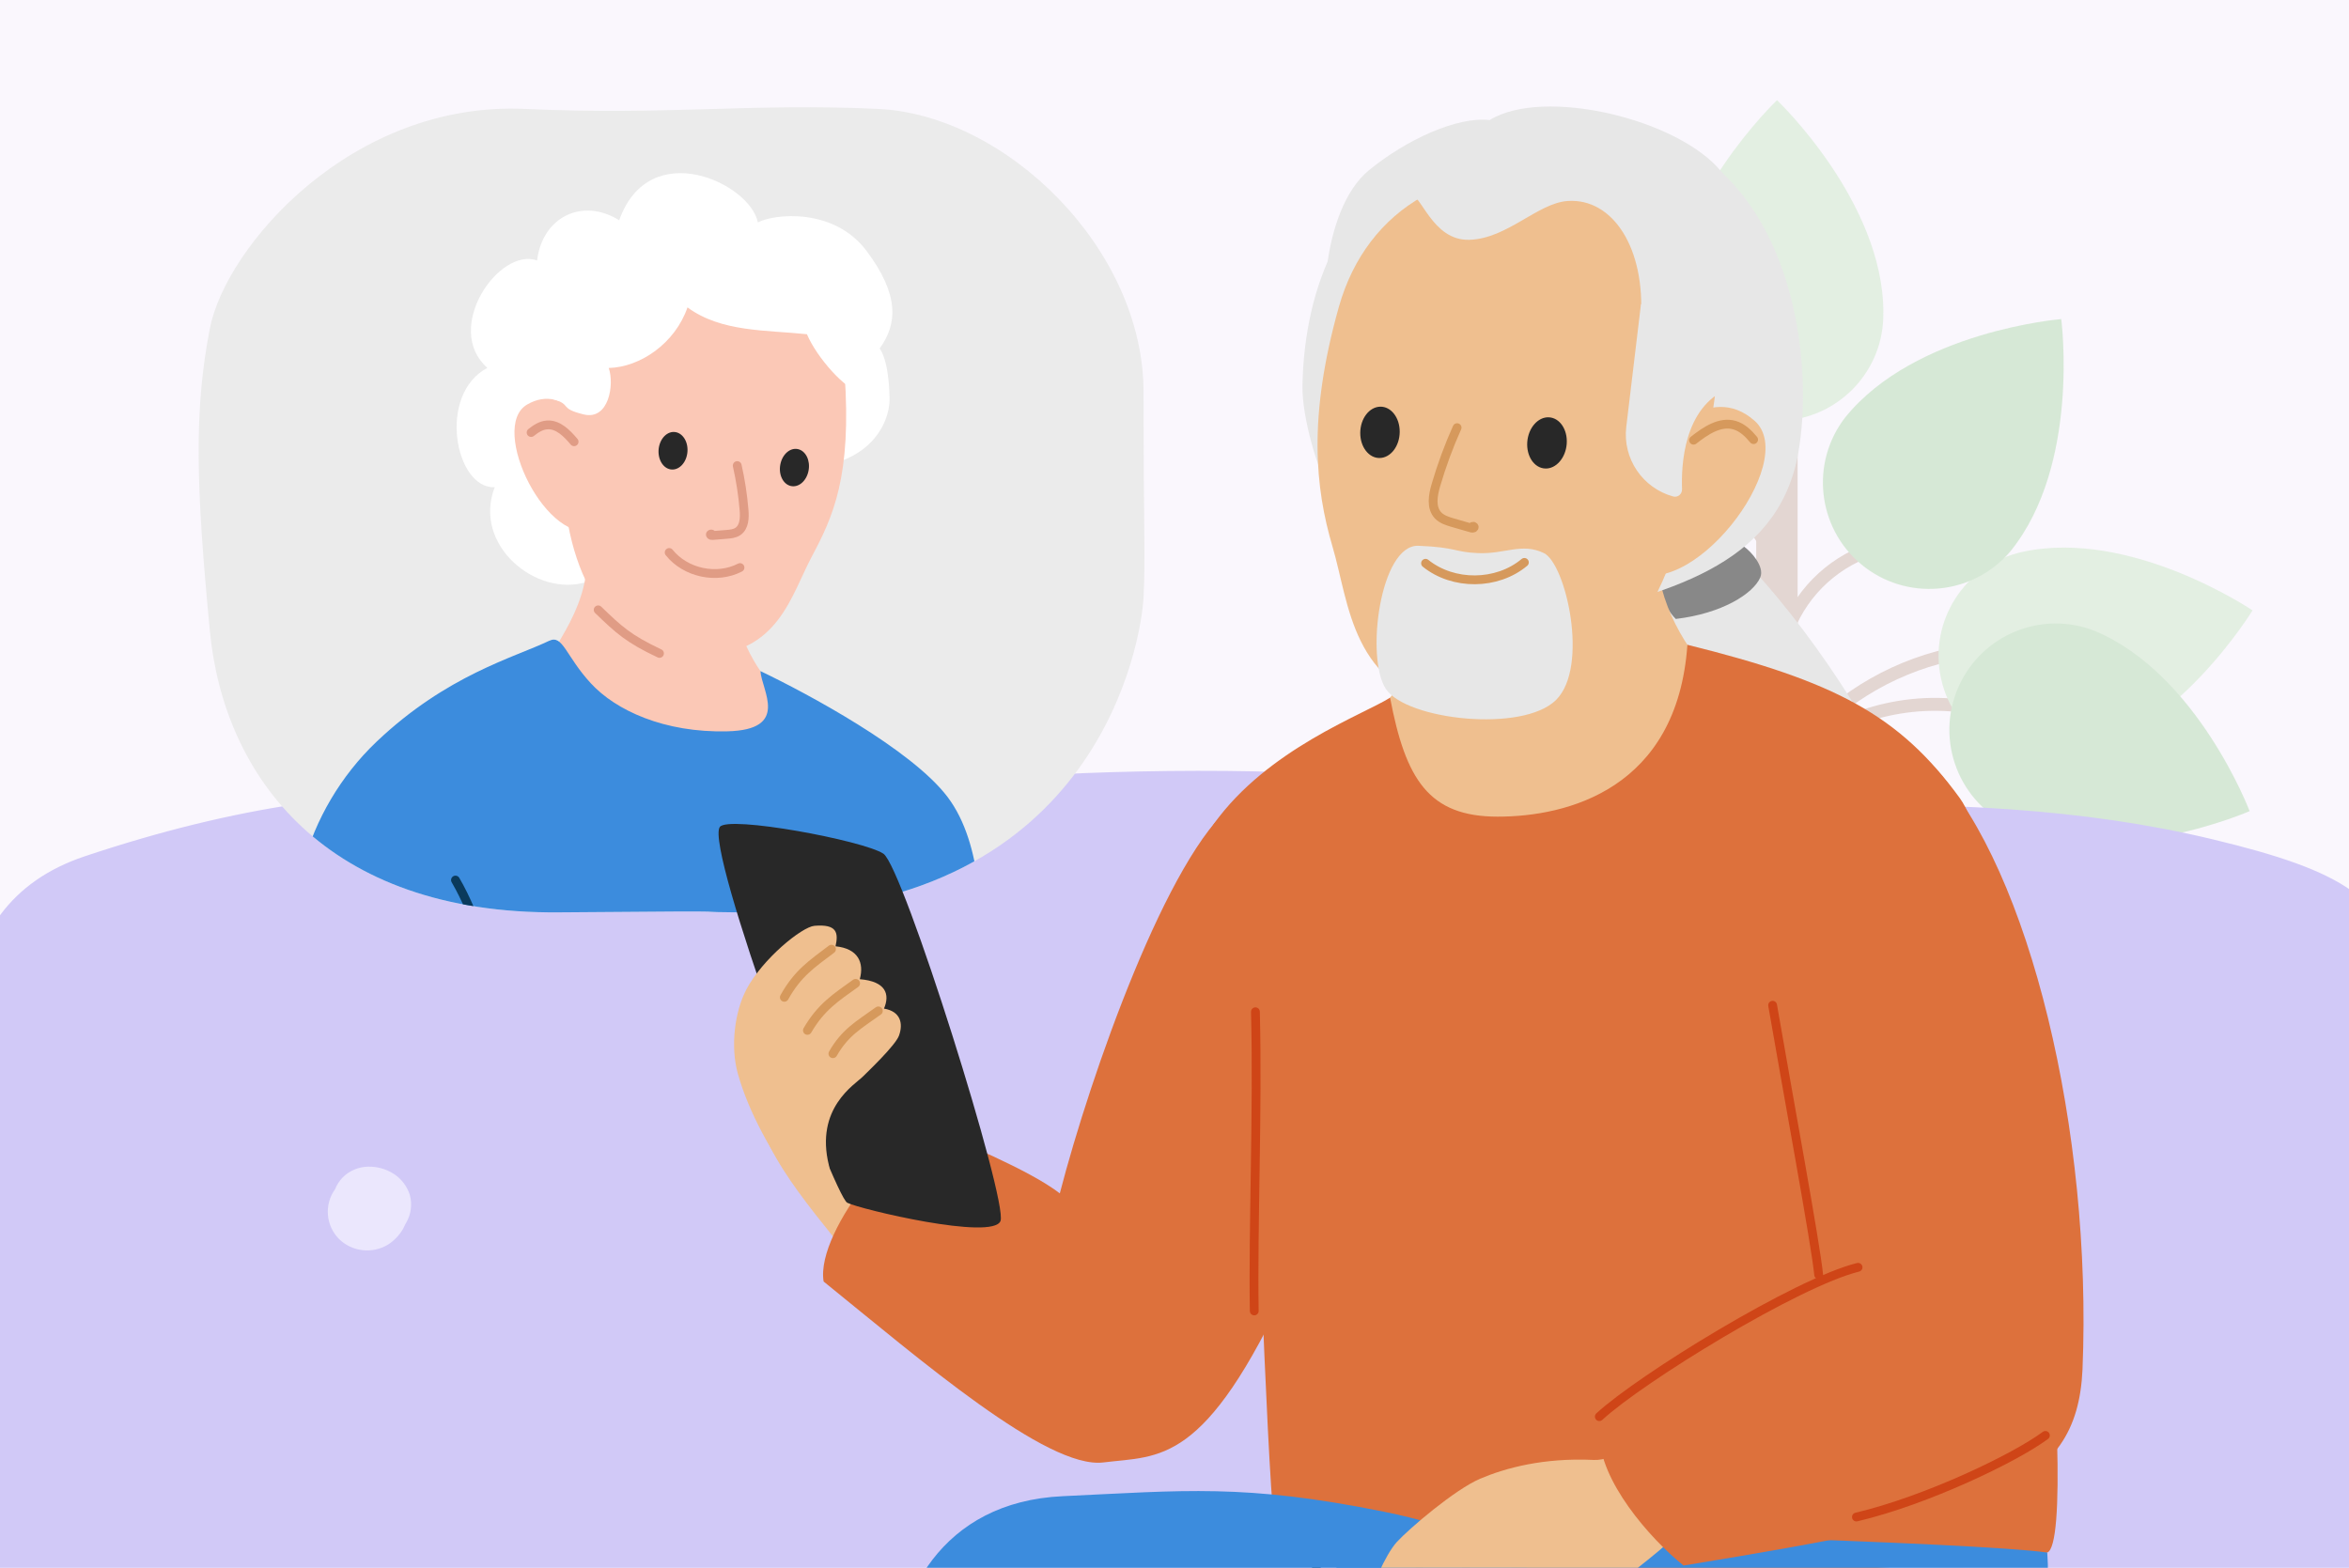 <?xml version="1.0" encoding="UTF-8"?>
<svg xmlns="http://www.w3.org/2000/svg" xmlns:xlink="http://www.w3.org/1999/xlink" viewBox="0 0 400 267">
  <defs>
    <style>
      .cls-1, .cls-2, .cls-3, .cls-4, .cls-5, .cls-6, .cls-7, .cls-8 {
        fill: none;
      }

      .cls-9 {
        fill: #d1c9f7;
      }

      .cls-2 {
        stroke: #d6995c;
      }

      .cls-2, .cls-3, .cls-4, .cls-5, .cls-6, .cls-7, .cls-8 {
        stroke-linecap: round;
        stroke-linejoin: round;
      }

      .cls-2, .cls-5, .cls-6, .cls-7 {
        stroke-width: 1.5px;
      }

      .cls-10 {
        fill: #ebebeb;
      }

      .cls-11 {
        fill: #fbc8b6;
      }

      .cls-12 {
        fill: #66ba5e;
      }

      .cls-13 {
        clip-path: url(#clippath-1);
      }

      .cls-14 {
        fill: #e7e7e7;
      }

      .cls-15 {
        fill: #dd713c;
      }

      .cls-16 {
        fill: #fff;
      }

      .cls-17 {
        fill: #3c8cdd;
      }

      .cls-18 {
        fill: #282828;
      }

      .cls-19 {
        fill: #9cd590;
      }

      .cls-3 {
        stroke: #855c47;
      }

      .cls-4, .cls-5 {
        stroke: #0a3a5c;
      }

      .cls-20 {
        fill: #efbf8f;
      }

      .cls-21 {
        opacity: .24;
      }

      .cls-22 {
        fill: #888;
      }

      .cls-23 {
        fill: #ebe7fd;
      }

      .cls-24 {
        fill: #996b4a;
      }

      .cls-25 {
        fill: #faf7fd;
      }

      .cls-6 {
        stroke: #cf4517;
      }

      .cls-26 {
        clip-path: url(#clippath);
      }

      .cls-7 {
        stroke: #e09c85;
      }

      .cls-8 {
        stroke: #996b4a;
        stroke-width: 2.2px;
      }
    </style>
    <clipPath id="clippath">
      <rect class="cls-1" x="-27.53" y="16.36" width="474.62" height="255.96"/>
    </clipPath>
    <clipPath id="clippath-1">
      <path class="cls-1" d="M89.42,18.55c24.43,1.12,38.39-1.02,60.13,0,21.74,1.02,45.18,23.78,45.18,48.24s.34,27.78,0,34.91-7.47,53-65.23,53.68c-18.01,0,5.44-.34-34.31,0-39.75.34-57.07-23.1-59.45-47.9-2.38-24.8-2.72-37.63,0-51.56,2.72-13.93,24.12-38.73,53.68-37.37Z"/>
    </clipPath>
  </defs>
  <g id="Background">
    <rect class="cls-25" x="-8.23" y="-9.89" width="422.4" height="289.22"/>
    <g id="Group_4189" data-name="Group 4189" class="cls-21">
      <rect id="Rectangle_3336" data-name="Rectangle 3336" class="cls-24" x="299.06" y="67.64" width="7.05" height="150.19"/>
      <path id="Path_6404" data-name="Path 6404" class="cls-8" d="M336.73,120.65l-.22-.04c-11.63-2.2-23.63,1.2-32.38,9.18h0l1.51-1.87c6.66-8.27,15.92-14.05,26.28-16.4h0"/>
      <path id="Path_6405" data-name="Path 6405" class="cls-15" d="M348.98,215.8c-.09-4.11-1.15-8.13-5-10.16-3.17-1.67-6.89-1.79-10.47-1.87-19.76-.44-39.37-.62-59.12.16-7.08.28-16.67-2.33-17.65,7.08-1.69,16.14.2,39.72,10.51,52.99,11.14,14.35,31.11,18.54,47.87,14.43,15.65-3.84,28.92-19.24,30.96-35.07.92-7.15,1.75-14.31,2.54-21.48.25-2.02.38-4.05.36-6.08Z"/>
      <path id="Path_6406" data-name="Path 6406" class="cls-19" d="M352.14,129.37c-9.76,2.17-19.43-3.99-21.6-13.76-2.17-9.76,3.99-19.43,13.76-21.6.03,0,.07-.01.1-.02,18.48-4.05,39.17,9.96,39.17,9.96,0,0-12.95,21.37-31.43,25.41Z"/>
      <path id="Path_6407" data-name="Path 6407" class="cls-8" d="M302.59,97.53l-.13-.46c-2.08-7.5-8.27-13.15-15.94-14.53h0"/>
      <path id="Path_6408" data-name="Path 6408" class="cls-8" d="M302.7,111.52l1.71-4.36c2.66-6.77,8.33-11.92,15.33-13.91h0"/>
      <path id="Path_6409" data-name="Path 6409" class="cls-19" d="M320.7,53.2c.2,10-7.74,18.27-17.74,18.47-10,.2-18.27-7.74-18.47-17.74,0-.24,0-.49,0-.73,0-18.92,18.11-36.14,18.11-36.14,0,0,18.11,17.22,18.11,36.14Z"/>
      <path id="Path_6410" data-name="Path 6410" class="cls-8" d="M302.59,167.3l-2.69-4.88c-4.33-7.84-14.19-10.69-22.03-6.36-.5.28-.99.58-1.46.91h0"/>
      <path id="Path_6411" data-name="Path 6411" class="cls-12" d="M342.4,93.83c-6.43,7.66-17.86,8.66-25.52,2.23-7.45-6.26-8.63-17.28-2.67-24.97,11.88-14.72,36.79-16.75,36.79-16.75,0,0,3.27,24.77-8.61,39.5Z"/>
      <line id="Line_413" data-name="Line 413" class="cls-8" x1="302.59" y1="117.81" x2="292.52" y2="117.81"/>
      <path id="Path_6412" data-name="Path 6412" class="cls-12" d="M342.74,140.86c-9.15-4.04-13.29-14.74-9.24-23.89,3.94-8.9,14.2-13.1,23.25-9.51,17.45,7.32,26.33,30.68,26.33,30.68,0,0-22.88,10.04-40.33,2.72Z"/>
      <path id="Path_6413" data-name="Path 6413" class="cls-8" d="M304.13,150.74l.6-.48c8.48-6.72,20.53-6.52,28.78.48h0"/>
      <path id="Path_6414" data-name="Path 6414" class="cls-12" d="M290.55,59.49c6.86,7.28,6.52,18.74-.75,25.6-7.08,6.67-18.17,6.56-25.11-.25-13.24-13.51-12.36-38.49-12.36-38.49,0,0,24.98-.38,38.23,13.13Z"/>
      <path id="Path_6415" data-name="Path 6415" class="cls-12" d="M256.08,145c9.37-3.5,19.81,1.25,23.31,10.62,3.5,9.37-1.25,19.81-10.62,23.31-.23.09-.47.17-.71.25-17.85,6.26-40.1-5.13-40.1-5.13,0,0,10.25-22.79,28.11-29.05Z"/>
      <path id="Path_6416" data-name="Path 6416" class="cls-19" d="M275.91,100.25c10-.04,18.14,8.04,18.18,18.04.04,9.72-7.6,17.74-17.31,18.17-18.92.46-36.56-17.23-36.56-17.23,0,0,16.77-18.52,35.69-18.97Z"/>
      <path id="Path_6417" data-name="Path 6417" class="cls-12" d="M322.68,171.11c-5.64-8.26-3.51-19.53,4.75-25.17,8.26-5.64,19.53-3.51,25.17,4.75.14.21.28.42.41.63,10.33,15.85,4.57,40.16,4.57,40.16,0,0-24.57-4.53-34.91-20.38Z"/>
    </g>
  </g>
  <g id="Colours">
    <g class="cls-26">
      <g>
        <g>
          <g id="Path_6419" data-name="Path 6419">
            <path class="cls-9" d="M-3.52,275.7s-7.26-29.24-5.47-61.24c1.79-32-2.42-60,23.46-68.64,25.88-8.65,47.18-11.43,69.38-10.77,22.2.66,34.63-.43,44.95,11.34,5.7-6.85,22.8-12.81,46.51-14.26,23.71-1.45,55.26-1.14,68.19,1.64,12.93,2.78,24.1,4.93,25.93,13.89,3.85-4.71,6.9-10.07,34.45-10.56,27.55-.49,50.71.51,72.94,5.85,22.23,5.34,30.4,10.24,31.87,23.84,1.47,13.61,2.03,112.41-9.06,113.33-11.09.92-403.17-4.42-403.17-4.42Z"/>
          </g>
          <g id="Path_6426" data-name="Path 6426">
            <path class="cls-23" d="M69.79,203.52c-.47-1.51-1.47-2.81-2.81-3.65-1.28-.8-2.76-1.21-4.27-1.18-1.61.02-3.16.66-4.32,1.79-.57.59-1.02,1.28-1.33,2.04-1.88,2.61-1.6,6.2.67,8.49,2.22,2.16,5.61,2.57,8.28.99,1.07-.67,1.97-1.6,2.61-2.69.2-.35.32-.73.55-1.08.83-1.42,1.05-3.12.62-4.71Z"/>
          </g>
          <g id="Path_6427" data-name="Path 6427">
            <path class="cls-23" d="M342.73,204.28c-.53-.83-1.23-1.53-2.04-2.08-1.95-1.69-4.75-1.96-6.99-.68-1.62.91-2.79,2.45-3.24,4.25-.65,2.66.48,5.44,2.81,6.89,2.24,1.36,5.05,1.35,7.28-.03,1.34-.84,2.34-2.13,2.81-3.65.42-1.59.2-3.28-.61-4.7Z"/>
          </g>
          <g id="Path_6428" data-name="Path 6428">
            <path class="cls-23" d="M204.31,204.28c-.53-.83-1.23-1.53-2.04-2.08-1.95-1.69-4.75-1.96-6.99-.68-1.62.91-2.79,2.45-3.24,4.25-.65,2.66.48,5.44,2.81,6.89,2.24,1.36,5.05,1.35,7.28-.03,1.34-.84,2.34-2.13,2.81-3.65.42-1.59.2-3.28-.61-4.7Z"/>
          </g>
        </g>
        <path class="cls-4" d="M215.86,304.1c-1.08-16.55-1.68-31.3,12.11-40.06"/>
        <path class="cls-3" d="M249.79,278.02c1.17-2.51,5.02-8.46,8.71-11.41"/>
        <path class="cls-3" d="M243.03,277.41c1.17-2.51,5.3-10.06,9.43-13.36"/>
        <path class="cls-3" d="M237.69,274.52c1.17-2.51,3.79-9.6,9.54-12.86"/>
        <path class="cls-10" d="M89.42,18.55c24.43,1.12,38.39-1.02,60.13,0,21.74,1.02,45.18,23.78,45.18,48.24s.34,27.78,0,34.91-7.47,53-65.23,53.68c-18.01,0,5.44-.34-34.31,0-39.75.34-57.07-23.1-59.45-47.9-2.38-24.8-2.72-37.63,0-51.56,2.72-13.93,24.12-38.73,53.68-37.37Z"/>
        <g class="cls-13">
          <g>
            <g>
              <path id="Path_5385" data-name="Path 5385" class="cls-16" d="M109.81,91.13c-1.84,2.87-.52,5.51-3.77,6.53-3.81,1.19-3.1,1.54-6.17,1.45-8.47,2.67-19.44-6.23-15.63-16.13-6.73.29-9.84-15.76-1.25-20.33-7.61-6.74,2-20.62,8.47-18.29.9-7.45,7.75-10.74,13.98-6.85,5.13-14.44,22.34-6.27,23.61.37,2.71-1.45,12.91-2.61,18.51,4.85,5.6,7.46,5.27,12.44,2.23,16.62.97,1.3,1.63,4.41,1.69,8.56.06,4.15-3.72,14.13-22.05,11.37-19.23-2.89-19.61,11.84-19.61,11.84Z"/>
              <path class="cls-11" d="M88.2,117.39c-2.32,1.87-4.89,3.4-7.59,4.66-4.59,2.14-5.59,8.27-1.92,11.75,2.24,2.13,4.69,4.05,7.23,5.81,2.48,1.72,5.07,3.3,7.79,4.62,7.12,3.46,15.12,5.08,23.02,4.68,9.19-.47,18.19-3.78,25.61-9.21,4.65-3.41,4.46-10.4-.33-13.61-2.43-1.63-4.76-3.38-6.91-5.35-4.72-4.33-8.58-9.88-9.74-16.18-.09-.49-.19-1.04-.59-1.35-.3-.23-.7-.27-1.07-.3-4.35-.34-8.69-.64-13.05-.89-2.97-.18-10.54-7.8-10.82-4.76-.49,5.27-3.51,10.08-4.67,12.11-1.77,3.09-4.17,5.81-6.95,8.03Z"/>
              <path class="cls-11" d="M118.42,42.15c14.73.41,24.46,8.45,25.39,21.35,1.28,17.66-2.01,24.59-5.57,31.28-3.56,6.69-5.77,16.7-18.63,16.8-10.73.08-20.45-6.38-23.16-23.95-.68-4.43-1.62-12.02-1.36-18.1,1.01-23.66,12.49-27.68,23.32-27.38Z"/>
              <path class="cls-18" d="M112.17,76.37c.23-1.75,1.5-3,2.85-2.78,1.34.22,2.25,1.81,2.02,3.57-.23,1.75-1.5,3-2.85,2.78-1.34-.22-2.24-1.81-2.02-3.57Z"/>
              <path class="cls-18" d="M132.88,79.09c.34-1.74,1.68-2.9,3.01-2.6,1.33.3,2.13,1.95,1.79,3.68-.34,1.74-1.68,2.9-3.01,2.6-1.33-.3-2.13-1.95-1.79-3.68Z"/>
              <path class="cls-7" d="M125.54,79.29c.56,2.49.95,5.02,1.16,7.56.11,1.32.06,2.88-1.02,3.64-.57.4-1.29.46-1.99.52-.78.06-1.57.13-2.35.19-.14.01-.32,0-.37-.13s.25-.19.2-.06"/>
              <path class="cls-7" d="M113.95,94.09c2.78,3.48,8.1,4.62,12.06,2.57"/>
              <path class="cls-11" d="M100.95,73.98s-4.49-8.96-11.18-5.09c-6.69,3.87,3.5,24.66,11.78,21.24,0,0-.2-6.62-.61-16.15Z"/>
              <path class="cls-7" d="M90.44,73.66c.79-.63,1.67-1.21,2.68-1.29,1.89-.16,3.42,1.42,4.64,2.86"/>
              <path class="cls-16" d="M146.26,66.57c-2.1-.03-7.16-5.63-8.85-9.65-6.87-.73-14.6-.33-20.34-4.57-2.11,6.11-8.02,10.18-13.41,10.32.98,2.79.03,8.95-4.26,7.91-4.29-1.04-1.99-1.66-5.14-2.57-1.53-9.29-.01-21.72,12.27-25.42,7.86-2.37,18.43-3.18,26.66,1.35,4.63,2.55,13.08,8.11,13.07,22.64Z"/>
              <path class="cls-7" d="M101.86,103.86c3.48,3.36,5.12,4.91,10.44,7.42"/>
            </g>
            <path class="cls-17" d="M93.53,109.13c2.31-1.11,2.81,2.6,7.07,7.23,4.26,4.63,12.52,8.45,23.25,8.19,10.73-.26,5.85-6.95,5.64-10.26,7.91,3.78,25.71,13.31,31.86,21.43,6.15,8.13,5.83,21.54,5.86,29.87-41.33,3.01-103.98,2.35-113.87,2.24-6.51-11.35-1.52-29.84,10.81-41.54,11.97-11.35,23.35-14.28,29.39-17.17Z"/>
            <path class="cls-5" d="M77.56,149.88c3.7,6.36,5.54,13.91,7.68,20.24"/>
          </g>
        </g>
        <g>
          <path class="cls-20" d="M145.07,214.6c-8.49-10.67-17.19-20.33-16.8-30.65.39-10.31,10.22-21.12,17.39-18.37,7.17,2.75,17.39,28.29,14.73,33-2.65,4.71-9.72,23.06-15.32,16.01Z"/>
          <g>
            <path class="cls-14" d="M292.56,91.04c13.79,12.58,26.04,32.48,30,41.5,3.96,9.02-29.04,11.54-38.4,6.5-9.36-5.04-18.12-45.38-11.64-46.75,6.48-1.37,12-8.57,20.04-1.24Z"/>
            <path class="cls-22" d="M297.02,93.12c1.11.78,3.53,3.37,2.72,5.24-1.19,2.73-6.47,6.12-14.38,7.05-2.1-2.01-5.15-8.73-2.04-10.09,3.11-1.36,11.14-4.03,13.7-2.2Z"/>
            <path class="cls-20" d="M233.96,121.68c-2.95,2.79-6.26,5.14-9.79,7.14-6,3.4-6.69,11.82-1.33,16.15,3.27,2.64,6.8,4.99,10.44,7.1,3.56,2.07,7.24,3.93,11.07,5.42,10.03,3.92,21.06,5.25,31.74,3.84,12.42-1.64,24.27-7.1,33.74-15.28,5.94-5.13,4.92-14.6-1.93-18.43-3.47-1.94-6.83-4.06-9.96-6.51-6.88-5.36-12.71-12.48-14.97-20.9-.18-.66-.38-1.39-.95-1.77-.43-.28-.98-.29-1.49-.29-5.93.01-11.87.08-17.8.21-4.05.09-15.15-9.44-15.2-5.29-.09,7.2-3.67,14.05-5.03,16.94-2.06,4.39-5.03,8.34-8.55,11.66Z"/>
            <path class="cls-14" d="M306.15,77.53c-3.69,19.11-22.45,23.63-42.93,28.34-20.48,4.72-26.19-2.57-36.29-21-2.68-4.89-5.22-13.91-5.14-19.11.27-17.06,7.2-34.29,22.83-38.16,17.17-4.25,27.65-8.37,36.93-5.22,24.3,8.24,27.47,40.22,24.59,55.15Z"/>
            <path class="cls-20" d="M267.78,30c-19.82-3.47-34.99,5.27-39.79,22.26-5.3,18.81-4.02,30.88-1.09,40.81,2.93,9.92,3.16,23.91,20.34,27.55,14.32,3.03,29.09-2.96,37.51-25.71,2.12-5.74,5.44-15.63,6.76-23.84,5.11-31.92-9.15-38.52-23.72-41.07Z"/>
            <path class="cls-18" d="M266.79,75.57c.17-2.41-1.19-4.42-3.05-4.5-1.85-.08-3.5,1.81-3.67,4.22-.17,2.41,1.19,4.42,3.05,4.5,1.85.08,3.5-1.81,3.67-4.22Z"/>
            <path class="cls-18" d="M238.35,73.56c.02-2.41-1.46-4.34-3.32-4.3-1.86.04-3.38,2.02-3.4,4.44-.02,2.41,1.46,4.34,3.32,4.3,1.86-.04,3.38-2.02,3.4-4.44Z"/>
            <path class="cls-20" d="M282.45,75.43s8.45-10.76,16.34-3.76c7.89,7-11.41,32.03-21.56,25.19,0,0,2.08-8.8,5.22-21.43Z"/>
            <path class="cls-14" d="M251.73,94.2c4.56.18,7.45-1.82,11.18,0,3.73,1.82,7.75,19.39,2.05,25.02-5.7,5.62-25.47,3.39-28.97-1.89-3.5-5.29-.99-24.64,5.55-24.38,6.54.26,6.08,1.09,10.19,1.25Z"/>
          </g>
          <path class="cls-15" d="M216.94,259.13c-1.2-10.07-3.36-71.48-3.84-89.47-.48-17.99-10.65-23.41-6.4-29.34,9.15-12.78,25.45-18.62,30.01-21.5,2.64,13.91,6.57,20.26,18.33,20.26s30.57-4.64,32.3-29.27c25.19,6.24,36.08,11.97,46.39,26.12,10.31,14.15,20.92,126.11,14.9,128.47-6.02,2.35-108.18,8.4-131.69-5.28Z"/>
          <path class="cls-15" d="M210.15,136.87c-11.21,8.59-24.4,45.98-29.68,66.37-5.28-4.08-17.27-8.87-21.35-10.79-4.08-1.92-20.34,16.88-18.87,25.8,16.31,13.19,38.05,32.01,47.65,30.81,9.59-1.2,17.27.72,31.66-30.7,14.39-31.42,3.69-91.53-9.42-81.48Z"/>
          <path class="cls-17" d="M348.62,264.4c.72,9.83-1.68,31.66-13.43,36.94-11.75,5.28-53.01,5.28-62.84,6.96.72,14.15,0,97.62-1.2,111.29-16.07,4.8-38.14,4.32-47.49,2.16-2.64-17.51-6.72-118.49-6.96-132.88s11.51-27.1,27.1-27.82c15.59-.72,93.55,1.68,104.82,3.36Z"/>
          <path class="cls-17" d="M232.77,304.7c-10.54.59-18.71,1.2-26.62,1.44.72,14.39-1.92,96.18-2.16,113.69-14.15,4.8-31.66,4.32-45.33,1.2-2.4-18.95-7.44-118.01-6.96-133.6s8.64-31.66,29.26-32.62c20.63-.96,30.94-2.16,54.69,2.64,23.75,4.8,34.06,15.11,32.14,24.47-1.92,9.35-11.31,21.47-35.02,22.79Z"/>
          <path class="cls-20" d="M271.28,248.63c-8.44-.38-14.89,1.36-19.22,3.2-4.33,1.84-12.14,8.53-14.19,10.77s-4.47,8.23-4.63,9.37c-.16,1.14,2.42,4.11,4.15,3.1-.24,1.23,2.31,3.77,5.34,2.91.39,1.52,4.66,2,6.88.78.39,1.33,4.42,2.23,6.5-.71s6.74-10.22,9.66-10.39,8.37,3.08,13.06-.6,10.16-8.29,10.55-10.74c.39-2.45-4.86-14.42-7.22-12.84-2.37,1.58-6.98,5.33-10.86,5.16Z"/>
          <path class="cls-15" d="M329.51,130.81c16.13,17.49,26.79,61.88,25.11,102.42-.96,20.87-16.61,24.99-67.94,33.39-5.8-4.66-14.33-14.49-14.33-22.35,11.99-7.2,34.06-19.19,39.1-22.31-.72-12.23-4.95-36.03-7.68-53.97-2.32-15.26,11.89-52.19,25.74-37.17Z"/>
          <path class="cls-18" d="M122.57,140.84c1.4-2.01,24.49,2.3,27.86,4.55s21.23,59.17,19.94,62.55c-1.29,3.38-23.84-1.98-26.09-3.1-2.25-1.13-24.28-60.3-21.71-64Z"/>
          <path class="cls-20" d="M127.07,168.55c2.77-5.25,9.47-10.7,11.62-10.88,3.85-.32,4.1,1.18,3.59,3.49,3.84.38,4.9,2.78,4.13,5.6,4.48.38,5.15,2.58,4.12,5.01,2.87.49,3.28,2.57,2.56,4.59-.6,1.67-5.31,6.14-6.18,7.01-1.31,1.31-8.17,5.34-5.76,15.09.69,2.78-4.01,3.46-5.03,4.56-4.91-6.87-8.68-13.74-10.47-20.14-1.32-4.71-.51-10.65,1.43-14.33Z"/>
        </g>
      </g>
    </g>
    <path class="cls-14" d="M286.42,83.34c.03.81-.73,1.43-1.51,1.21-5.15-1.41-8.63-6.4-7.98-11.86l2.48-20.7c.08-.8.34.95,1.08,1.26,5.23,2.15,22.09,9.56,13.89,12.89-7.75,3.14-8.11,13.31-7.95,17.19Z"/>
    <path class="cls-14" d="M302.12,52.63c-.05-3.78-1.45-7.16-3.7-9.73-1-1.14-2.17-2.12-3.46-2.92-4.98-3.06,1.88-6.11-1.78-10.67-7.24-9.03-30.34-14.55-39.52-8.86-5.44-.65-14.14,3.28-20.57,8.56-8.46,6.94-8.19,27.2-6.09,21.88,3.23-8.19,7.36-17.52,12.88-17.96,2.12-.17,3.91,8.11,10.35,7.91,6.44-.2,11.61-6.26,16.72-6.61,7.63-.53,13.3,7.97,12.45,20.26,1.13,8.76,6.97,13.83,15.82,11.71,6.71-1.61,6.99-6.68,6.89-13.57Z"/>
  </g>
  <g id="Line_detail" data-name="Line detail">
    <path class="cls-2" d="M248.12,72.83c-1.43,3.18-2.63,6.45-3.61,9.8-.51,1.73-.87,3.84.38,5.15.65.68,1.6.97,2.51,1.24,1.03.3,2.06.6,3.09.89.19.05.43.09.53-.08s-.28-.32-.25-.13"/>
    <path class="cls-2" d="M298.61,74.87c-.88-1.06-1.91-2.07-3.23-2.46-2.48-.73-4.96.96-6.99,2.56"/>
    <path class="cls-2" d="M259.58,95.78c-4.66,3.9-12.1,3.96-16.83.15"/>
    <path class="cls-6" d="M213.78,172.31c.43,16.79-.44,36.8-.2,50.95"/>
    <path class="cls-6" d="M348.3,244.46c-5.16,3.83-20.15,11.05-32.18,13.9"/>
    <path class="cls-6" d="M301.85,171.2c2.56,14.87,7.36,40.79,7.84,45.9"/>
    <path class="cls-6" d="M316.4,215.83c-10.39,2.56-36.94,18.87-44.06,25.43"/>
    <path class="cls-2" d="M149.57,172.16c-3.39,2.43-5.65,3.65-7.74,7.29"/>
    <path class="cls-2" d="M145.7,167.47c-3.39,2.43-5.88,4.01-8.21,8.01"/>
    <path class="cls-2" d="M141.59,161.65c-3.33,2.51-5.78,4.14-8.03,8.2"/>
  </g>
</svg>